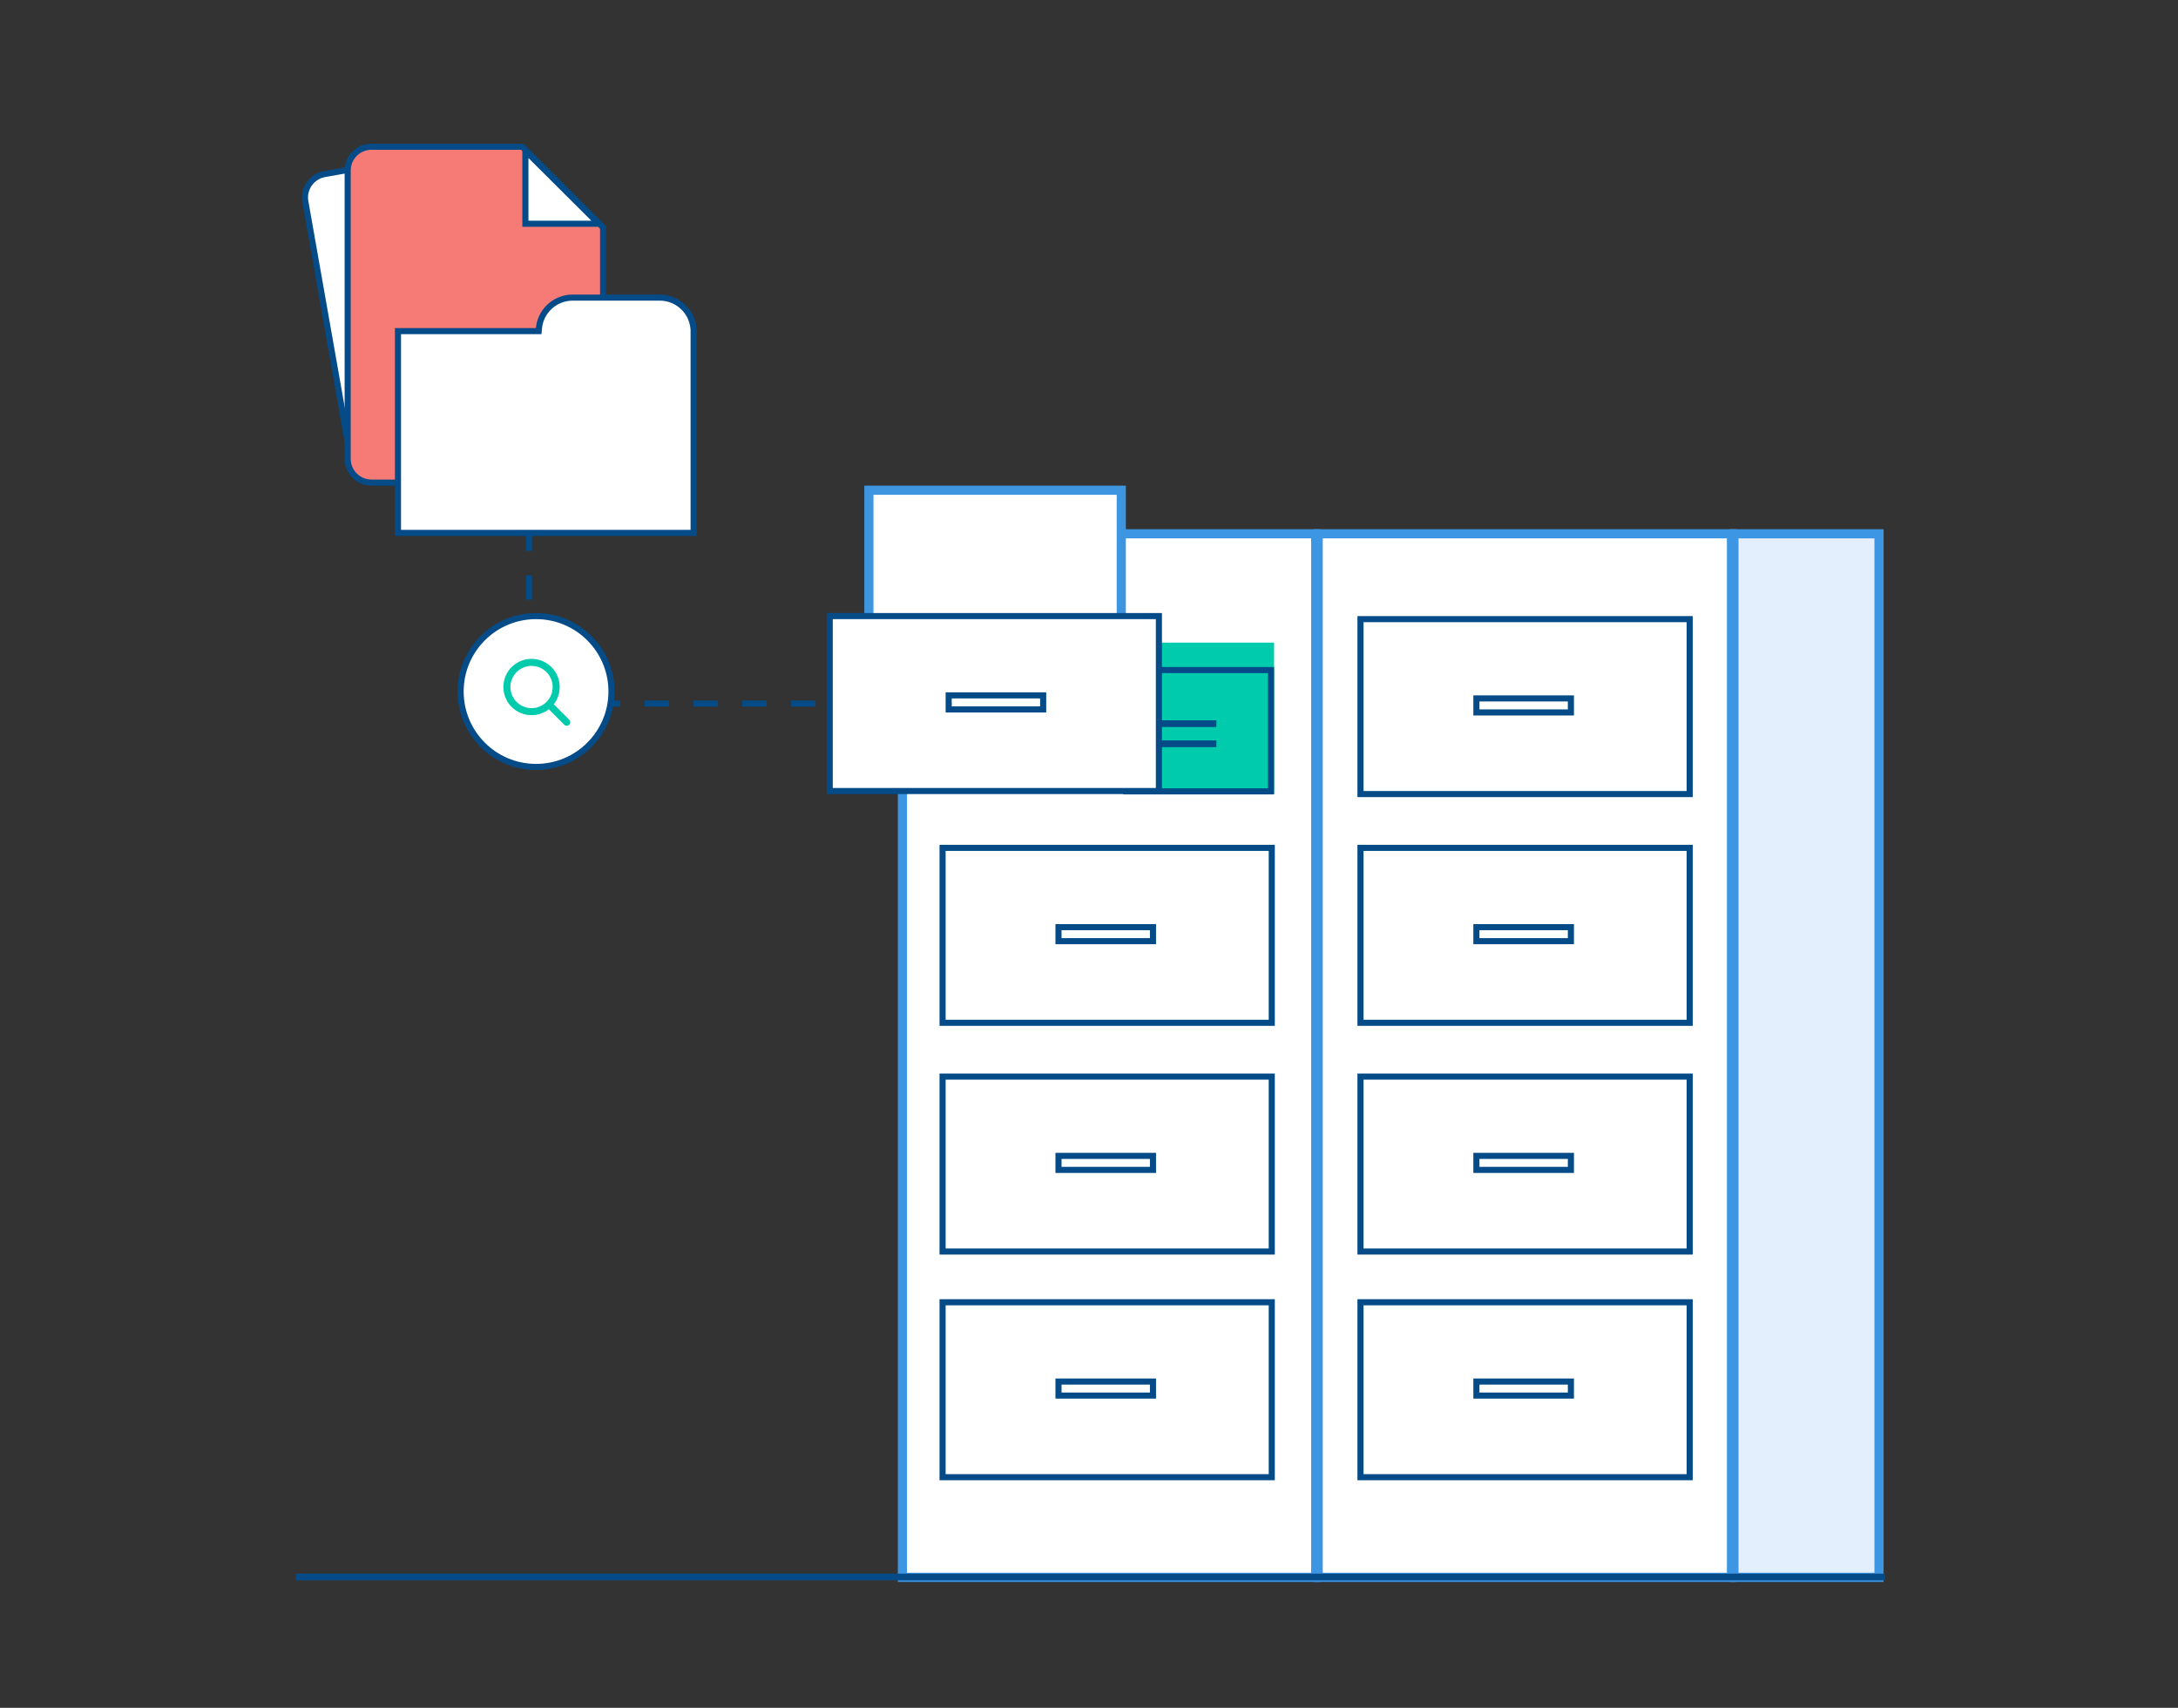 <?xml version="1.0" encoding="UTF-8"?>
<svg width="714px" height="560px" viewBox="0 0 714 560" version="1.1" xmlns="http://www.w3.org/2000/svg" xmlns:xlink="http://www.w3.org/1999/xlink">
    <rect x="0" y="0" width="714" height="560" fill="#333333" stroke="none"/>
    <!-- Generator: Sketch 53.2 (72643) - https://sketchapp.com -->
    <title>矩形 copy 5</title>
    <desc>Created with Sketch.</desc>
    <g id="六大用户角色" stroke="none" stroke-width="1" fill="none" fill-rule="evenodd">
        <g id="六大用户角色-风险/合规" transform="translate(-240, -2188)">
            <g id="分组-23-copy" transform="translate(240, 2188)">
                <rect id="矩形-copy-5" fill="#B7B7B7" opacity="0" x="0" y="0" width="714" height="560"></rect>
                <g id="分组-22" transform="translate(97, 42)">
                    <g id="分组-29">
                        <path d="M186.344,188.7 L76.428,188.7 L76.428,131.536 L76.428,131.536" id="路径" stroke="#044B88" stroke-width="2" stroke-dasharray="8,8"></path>
                        <path d="M198.836,133.036 L198.836,475.219 L334.329,475.219 L334.329,133.036 L198.836,133.036 Z" id="矩形" stroke="#3D96E3" stroke-width="3" fill="#FFFFFF"></path>
                        <rect id="矩形-copy-253" stroke="#3D96E3" stroke-width="3" fill="#FFFFFF" x="335.131" y="133.036" width="135.494" height="342.182"></rect>
                        <path d="M471.426,133.036 L471.426,475.219 L518.987,475.219 L518.987,133.036 L471.426,133.036 Z" id="矩形-copy-139" stroke="#3D96E3" stroke-width="3" fill="#E3EFFC"></path>
                        <rect id="矩形-copy-259" fill="#00CCAD" x="271.208" y="168.719" width="49.462" height="49.469"></rect>
                        <rect id="矩形-copy-254" stroke="#044B88" stroke-width="2" x="272.208" y="177.719" width="47.462" height="39.774"></rect>
                        <rect id="矩形" fill="#044B88" x="279.772" y="194.197" width="21.983" height="2.199"></rect>
                        <rect id="矩形-copy-264" fill="#044B88" x="279.772" y="200.793" width="21.983" height="2.199"></rect>
                        <rect id="矩形-copy-263" stroke="#3F96E0" stroke-width="3" fill="#FFFFFF" x="187.844" y="118.745" width="82.734" height="44.27"></rect>
                        <rect id="矩形" stroke="#044B88" stroke-width="2" fill="#FFFFFF" x="212" y="236.017" width="107.916" height="57.363"></rect>
                        <rect id="矩形" stroke="#044B88" stroke-width="2" fill="#FFFFFF" x="250" y="262.017" width="30.975" height="4.596"></rect>
                        <rect id="矩形" stroke="#044B88" stroke-width="2" fill="#FFFFFF" x="212" y="311.017" width="107.916" height="57.363"></rect>
                        <rect id="矩形" stroke="#044B88" stroke-width="2" fill="#FFFFFF" x="250" y="337.017" width="30.975" height="4.596"></rect>
                        <rect id="矩形" stroke="#044B88" stroke-width="2" fill="#FFFFFF" x="212" y="385.017" width="107.916" height="57.363"></rect>
                        <rect id="矩形" stroke="#044B88" stroke-width="2" fill="#FFFFFF" x="250" y="411.017" width="30.975" height="4.596"></rect>
                        <rect id="矩形" stroke="#044B88" stroke-width="2" fill="#FFFFFF" x="349" y="236.017" width="107.916" height="57.363"></rect>
                        <rect id="矩形" stroke="#044B88" stroke-width="2" fill="#FFFFFF" x="387" y="262.017" width="30.975" height="4.596"></rect>
                        <rect id="矩形" stroke="#044B88" stroke-width="2" fill="#FFFFFF" x="349" y="161.017" width="107.916" height="57.363"></rect>
                        <rect id="矩形" stroke="#044B88" stroke-width="2" fill="#FFFFFF" x="387" y="187.017" width="30.975" height="4.596"></rect>
                        <rect id="矩形" stroke="#044B88" stroke-width="2" fill="#FFFFFF" x="349" y="311.017" width="107.916" height="57.363"></rect>
                        <rect id="矩形" stroke="#044B88" stroke-width="2" fill="#FFFFFF" x="387" y="337.017" width="30.975" height="4.596"></rect>
                        <rect id="矩形" stroke="#044B88" stroke-width="2" fill="#FFFFFF" x="349" y="385.017" width="107.916" height="57.363"></rect>
                        <rect id="矩形" stroke="#044B88" stroke-width="2" fill="#FFFFFF" x="387" y="411.017" width="30.975" height="4.596"></rect>
                        <rect id="矩形" stroke="#044B88" stroke-width="2" fill="#FFFFFF" x="175" y="160.017" width="107.916" height="57.363"></rect>
                        <rect id="矩形" stroke="#044B88" stroke-width="2" fill="#FFFFFF" x="214" y="186.017" width="30.975" height="4.596"></rect>
                        <path d="M18.803,8.371 L18.803,8.372 L17.803,8.372 C13.495,8.372 10.003,11.864 10.003,16.172 L10,103.006 C10,103.006 10,103.006 10,103.006 C10,107.314 13.492,110.806 17.8,110.806 L85.935,110.803 C90.242,110.803 93.734,107.311 93.735,103.003 L93.736,48.278 L50.526,8.371 L18.803,8.371 Z" id="矩形-copy" stroke="#044B88" stroke-width="2" fill="#FFFFFF" transform="translate(51.868, 59.588) rotate(-10) translate(-51.868, -59.588) "></path>
                        <path d="M74.225,6.116 L24.775,6.116 C20.467,6.116 16.975,9.608 16.975,13.916 L16.975,108.445 C16.975,112.753 20.467,116.245 24.775,116.245 L92.909,116.245 C97.217,116.245 100.709,112.753 100.709,108.445 L100.709,32.603 L74.225,6.116 Z" id="合并形状" stroke="#044B88" stroke-width="2" fill="#F67B76"></path>
                        <path d="M75.237,7.408 L75.237,31.374 L99.289,31.374 L75.237,7.408 Z" id="路径-17" stroke="#044B88" stroke-width="2" fill="#FFFFFF"></path>
                        <path d="M33.462,66.578 L33.462,132.735 L130.386,132.735 L130.386,66.174 L130.34,65.668 C129.824,59.98 125.038,55.585 119.286,55.585 L90.727,55.585 C84.975,55.585 80.188,59.98 79.673,65.668 L79.59,66.578 L33.462,66.578 Z" id="合并形状" stroke="#044B88" stroke-width="2" fill="#FFFFFF"></path>
                        <ellipse id="椭圆形" stroke="#044B88" stroke-width="2" fill="#FFFFFF" cx="78.731" cy="184.751" rx="24.731" ry="24.734"></ellipse>
                        <g id="查询" transform="translate(68, 174.017)" fill="#00CCAD" fill-rule="nonzero">
                            <path d="M21.613,19.987 L16.549,14.922 C17.764,13.358 18.488,11.393 18.488,9.259 C18.488,4.159 14.355,0.024 9.253,0.024 C4.154,0.024 0.02,4.159 0.02,9.259 C0.02,14.36 4.154,18.494 9.253,18.494 C11.388,18.494 13.353,17.77 14.917,16.554 L19.981,21.619 C20.206,21.844 20.501,21.958 20.797,21.958 C21.093,21.958 21.388,21.844 21.613,21.619 C22.065,21.168 22.065,20.438 21.613,19.987 L21.613,19.987 Z M2.329,9.259 C2.329,5.44 5.435,2.333 9.253,2.333 C13.074,2.333 16.179,5.44 16.179,9.259 C16.179,13.079 13.074,16.185 9.253,16.185 C5.434,16.185 2.329,13.079 2.329,9.259 Z" id="形状"></path>
                        </g>
                    </g>
                    <rect id="矩形" fill="#044B88" x="0" y="474" width="521" height="2.2"></rect>
                </g>
            </g>
        </g>
    </g>
</svg>